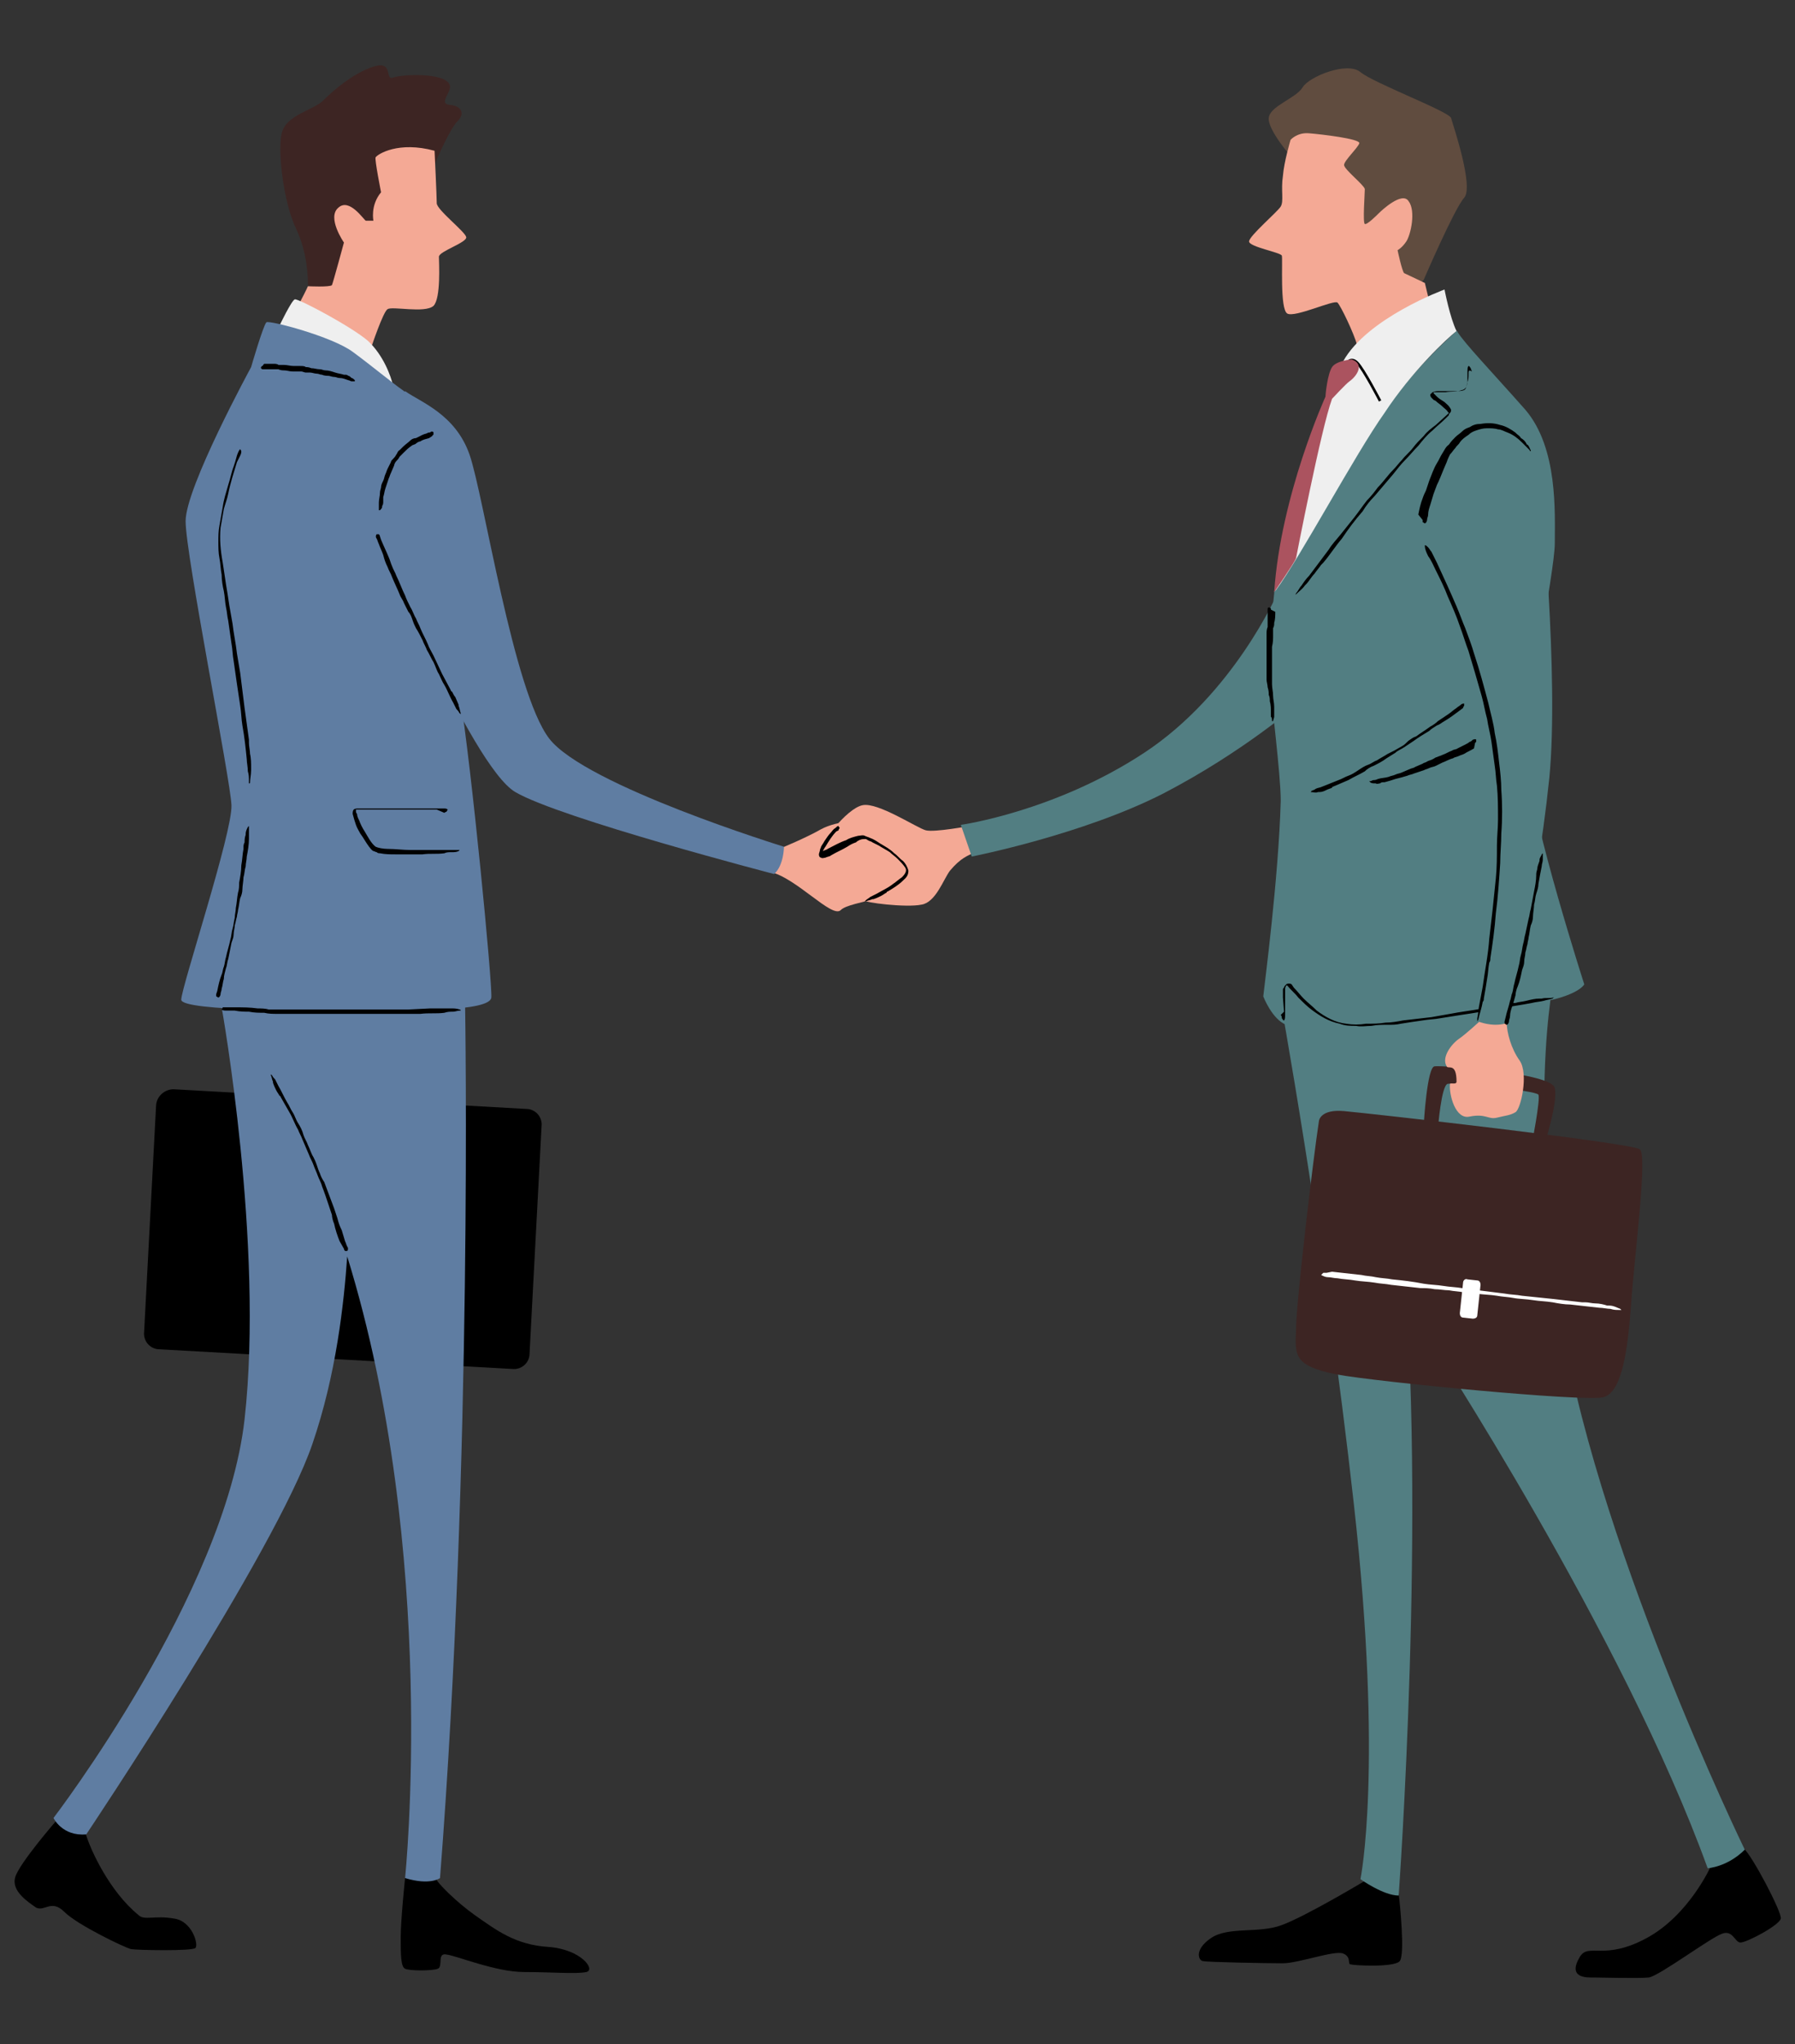 <svg enable-background="new 0 0 164.4 187.1" viewBox="0 0 164.4 187.1" xmlns="http://www.w3.org/2000/svg"><rect x="0" y="0" width="164.4" height="187.1" fill="#333333" stroke="none"/><path d="m88.8 75.6s-3.2.6-4 .4-4.4-2.6-5.8-2.3c-1.5.3-4 3.7-4 4.3s3.2-1.8 4.1-1.5 3.9 2 3.9 3.1-3.6 2.6-3.8 2.8 3.8.7 5.2.4c1.3-.2 2-2.3 2.6-3.1 1-1.2 1.7-1.4 2.1-1.6.3-.1.9-2-.3-2.5z" fill="#f4a995"/><path d="m71.6 77.6s2.2-.9 3.6-1.7c1.5-.8 4-1 4.6-.1.6 1 3.6 3 3.4 4.1-.3 2.5-5.3 2.5-6.2 3.4-.8.8-4.1-3-6.5-3.5z" fill="#f4a995"/><path d="m76.6 76.1c-.4.4-.7.9-1 1.4-.1.1-.1.2-.2.3 0 .1 0 .1-.1.1h.1c.1-.1.3-.1.4-.2.6-.3 1.1-.6 1.7-.8.3-.2.7-.3 1.1-.4.2 0 .4-.1.6 0s.3.1.5.2c.3.1.6.3.9.5.5.3.9.5 1.3.9.3.2.5.5.8.7.2.2.4.5.5.9 0 .5-.3.7-.5.9-.4.4-.9.7-1.4 1 0 0-.1 0-.1.1-.2.1-.3.2-.5.3s-.4.2-.7.3h-.1c-.2.1-.4.1-.6.2h-.1l.1-.1c.1-.1.3-.2.4-.3l.6-.3c.5-.3 1-.5 1.5-.9.3-.2.5-.4.8-.6.3-.3.5-.6.3-.9s-.5-.6-.7-.8-.5-.4-.7-.6c-.3-.2-.7-.4-1-.6l-.6-.3c-.1-.1-.3-.1-.4-.2-.1 0-.1-.1-.2-.1h-.2c-.2 0-.5.1-.7.3-.3.1-.5.2-.8.4-.5.3-1 .5-1.5.8-.1.1-.3.1-.5.2-.1 0-.3.1-.4 0-.1 0-.2-.1-.2-.3 0-.1.1-.3.1-.4s.1-.2.1-.3c.1-.2.2-.3.3-.5.2-.3.4-.6.6-.8.1-.1.2-.3.4-.4.1-.1.2-.2.3-.2 0 .1.1.1.1.2 0 0-.1.1-.1.2zm48.5 96s-5.5 3.3-7.7 4.1c-2.1.8-4.9.1-6.5 1.2s-1.1 2.1-.7 2.1c.4.1 5.8.2 7.3.2 1.4 0 4.7-1.2 5.5-.9s.4 1 .7 1c.3.1 4 .3 4.5-.3s0-5.4-.1-6.2c-.2-.7-3-1.2-3-1.2zm31.6-1.3s-2 4.5-5.9 6.6-5.3.4-6.1 1.7c-1.2 2 .7 1.9 1.2 1.9s4.2.1 5.1 0 5.6-3.6 6.7-4c1-.4 1.2.8 1.7.8.6 0 3.6-1.6 3.7-2.2s-2.7-5.9-3.4-6.4c-.6-.5-3 1.5-3 1.6z"/><path d="m117 54.3s-4 9.2-12.2 14.6-16.8 6.6-16.8 6.6l1 2.9s10.2-2 17.6-5.8c7.3-3.8 12.2-8.1 12.2-8.1zm.1 36.3s4.2 22.9 6.9 47.1.6 34.3.6 34.3 2.1 1.5 3.5 1.5c0 0 2.6-35.5.3-59.6l2.4 8.5s17.9 27.3 25.6 48.6c0 0 1.8-.1 3.4-1.7 0 0-14.1-29-17-49.8s-.3-30.8-.3-30.8z" fill="#527e82"/><path d="m120.8 102.6s.1-1.1 2.3-.9c2.3.2 26.3 2.9 27.1 3.5.7.6-.5 9.7-.8 14-.3 4.2-.8 8.3-2.6 8.7-1.9.4-20.6-1.4-24.4-2.1-3.9-.8-3.8-1.7-3.7-4.1 0-2.4 1.6-15.9 2.1-19.1z" fill="#3d2523"/><path d="m130.4 102.9s.3-5.3 1-5.3c.7-.1 10.8.6 11 2 .3 1.4-1 5.3-1 5.3l-1.1-.2s.8-4.1.6-4.5-7.7-1.1-8.3-1-.9 4.1-.9 4.1z" fill="#3d2523"/><path d="m135.5 93.5s-1.3 1.2-1.9 1.6c-.7.5-1.6 1.7-1.1 2.5.1.3.9-.4.9 1.4 0 .3-.5.1-.6.2-.1 1 .5 3.3 1.8 3 1.5-.3 1.7.3 2.5.1s1.2-.2 1.7-.5 1.2-3.5.4-4.7c-.8-1.1-1.2-2.6-1.2-3.5s-2.5-.1-2.5-.1z" fill="#f4a995"/><path d="m140 70.4c-.4-5.2 2.4-17.9 2.4-20.7s.3-8.7-2.7-12.2c-3.1-3.5-5.5-6-6.2-7.1 0 0 0-.1-.1-.1-.9.8-4.1 3.7-6.7 7.5-2.7 3.8-7.7 13.2-10 16.3v.2s-.4 3.4-.3 8.5c0 1.3.9 8 .9 10.5-.2 7.1-1.5 16.9-1.6 17.9 0 0 .8 2.1 2.1 2.6l-.1-2.7c0-.3.4-.5.6-.3.8.8 2.5 2.5 5.3 2.7 4.4.4 16.1-1.5 18.6-2 2.5-.6 2.9-1.4 2.9-1.4s-4.7-14.6-5.1-19.7z" fill="#527e82"/><path d="m130.4 25.6s2.8-6.5 3.7-7.5-1-6.6-1.2-7.3c-.2-.6-7.1-3.2-8.3-4.2s-4.7.4-5.3 1.4-3 1.7-3.1 2.8 2.1 3.6 2.1 3.6 5.4 6.3 6.3 8.1 2.5 3.5 3.9 3.7c1.2.3 1.9-.6 1.9-.6z" fill="#604c3f"/><path d="m124.3 31.6c-.3-1.1-1.5-3.6-1.8-3.9s-3.9 1.4-4.6 1-.4-5-.5-5.3-3-.8-3-1.3 2.6-2.7 2.9-3.2 0-1.5.2-2.8c.1-1.3.7-3.3.7-3.3s.6-.7 1.7-.6c1.2.1 4.6.5 4.6.9-.1.4-1.4 1.6-1.4 2s1.8 1.8 1.9 2.2c0 .4-.2 3.1 0 3.2s1.1-.8 1.3-1 2.1-2 2.7-1.1c.7.9.2 3.1-.2 3.7s-.8.8-.8.8.4 1.9.6 2.1l1.9.9.6 2.5z" fill="#f4a995"/><path d="m133.4 30.3c-.6-1.2-1.1-3.8-1.1-3.8s-7.1 2.6-9.3 6.6c0 0-4.7 9.7-6.2 21 2.3-3.1 7.3-12.5 10-16.3 2.5-3.8 5.7-6.8 6.6-7.5z" fill="#efefef"/><path d="m15.9 99.7 32.3 1.8c.8 0 1.5.7 1.4 1.6l-1.1 20.8c0 .8-.7 1.5-1.6 1.4l-32.3-1.8c-.8 0-1.5-.7-1.4-1.6l1.1-20.8c.1-.8.8-1.4 1.6-1.4zm-10.7 66.9s-3.4 3.9-3.8 5.2 1.2 2.3 1.9 2.8c.8.4 1.4-.8 2.6.4s5.6 3.3 6.1 3.4 5.6.2 5.9-.1-.3-2.5-2-2.7c-1.7-.3-2.7.2-3.2-.3-2.7-2.2-4.4-6-4.8-7.3s-2.7-1.4-2.7-1.4zm31.9 5.3s-.4 3.8-.4 5.4 0 2.7.4 2.9 2.5.2 3 0-.1-1.5.8-1.3c.9.1 4.5 1.6 7.1 1.6 2.5 0 4.8.2 5.7 0s-.5-2.1-3.5-2.3-4.7-1.5-6.7-2.9c-1.7-1.2-3.5-3-3.6-3.4s-2.5-.3-2.8 0z"/><path d="m42.6 92.2.2-3.3-23.1 1.3.6 2s3.9 21.7 2.1 37.7-17.5 36.5-17.5 36.5.8 1.7 3 1.5c0 0 17.3-25.8 20.7-35.7 2.2-6.4 2.9-12.9 3.2-17.2 8.4 27.2 5.3 56.9 5.3 56.9 2.3.7 3.2 0 3.2 0 3-38.3 2.3-79.7 2.3-79.7z" fill="#5f7da2"/><path d="m28.2 26.1c0-.6 0-2.9-1.1-5.2s-1.7-7-1.3-8.7 2.9-2.1 3.8-3c.8-.8 2.7-2.5 4.6-3.1s1 1.3 1.8 1 4.8-.5 5.2.7c.2.6-1.1 1.7 0 1.8s1.4.8.7 1.5-1.9 3.5-1.9 3.5-3.7 9.2-4.2 10.2c-.6 1.1-5.6 2.2-5.6 2.2z" fill="#3d2523"/><path d="m39.8 13.8s.2 4.2.2 4.8 2.6 2.6 2.7 3.1-2.5 1.3-2.5 1.8.2 3.8-.5 4.5c-.8.7-3.8 0-4.2.3-.4.2-1.5 3.5-1.5 3.5l-7.6-2.1s1.6-3 1.8-3.5c0 0 2 .1 2.2-.1.1-.2 1.1-3.9 1.1-3.9s-1.6-2.3-.5-3.2c1-.9 2.3 1.1 2.5 1.2h.7s-.3-1.4.7-2.6c0 0-.6-3-.5-3.2.2-.3 2.1-1.5 5.4-.6z" fill="#f4a995"/><path d="m25.6 29.8s1.1-2.3 1.4-2.4 5.2 2.5 6.7 3.8c1.4 1.3 2.1 3.2 2.3 4.1z" fill="#efefef"/><path d="m42.9 41.6c-1.3-3.7-4.5-4.8-5.9-5.8s-2.8-2.2-4.7-3.6-7.6-2.9-7.9-2.7c-.3.3-1.4 4.1-1.4 4.1s-6 11-6 14.1 4.1 23.6 4.2 26c.1 2.5-4.6 16.7-4.6 17.8s12.8 1 16.9 1 11.4.1 11.5-1.2-1.8-21-2.9-27.8z" fill="#5f7da2"/><path d="m34.4 48.8s8.7 21.3 12.8 23.7 23.7 7.5 23.7 7.5c.9-.8.9-2.5.9-2.5s-18.2-5.6-21.5-9.9-6-22.3-7.3-26-4.5-4.8-5.9-5.8z" fill="#5f7da2"/><path d="m34.9 49.4c.2.5.5 1.1.7 1.6.1.2.2.6.3.8.1.3.3.6.4.9.3.6.5 1.2.8 1.8.1.3.3.7.5 1.1.2.3.3.7.5 1 .1.3.3.6.4.9.2.5.5 1 .7 1.5.1.3.3.6.5 1l.8 1.7.8 1.5s0 .1.1.1c.1.2.2.4.3.5.1.2.2.5.3.7v.1c.1.2.1.4.2.7v.1s0-.1-.1-.1c-.1-.2-.2-.3-.3-.4l-.3-.6c-.3-.5-.5-1.1-.8-1.6-.2-.3-.3-.6-.5-1-.2-.3-.3-.7-.5-1.1-.2-.3-.4-.8-.6-1.1-.1-.3-.3-.6-.4-.9-.2-.4-.4-.8-.6-1.1-.1-.2-.2-.4-.3-.7s-.2-.6-.4-.8l-.4-.8c-.1-.3-.3-.5-.4-.8-.2-.5-.5-1.1-.7-1.6-.1-.3-.3-.6-.4-.9-.2-.4-.3-.7-.4-1.1-.1-.3-.3-.7-.4-1-.1-.2-.1-.3-.2-.5-.1-.1-.1-.3 0-.4h.2s.1.1.1.2zm4.4-9.3c-.3.1-.5.1-.8.3-.1 0-.3.1-.4.2s-.3.1-.4.2c-.3.2-.5.4-.7.6l-.4.4c-.1.2-.2.3-.3.4s-.2.3-.2.4c-.1.2-.2.5-.3.7s-.1.3-.2.5l-.3.9c-.1.3-.1.5-.2.8v.4c0 .1 0 .3-.1.4v.1c0 .1-.1.2-.2.3h-.1v-.7c0-.3.1-.6.1-.9 0-.2.1-.4.1-.5 0-.2.1-.4.2-.6s.1-.4.2-.6.1-.3.2-.5l.3-.6c0-.1.1-.2.2-.3s.2-.2.3-.4c.1-.1.1-.3.3-.4l.3-.3c.2-.2.5-.4.7-.6.1-.1.3-.2.5-.2l.6-.3c.2-.1.4-.1.5-.2.1 0 .2 0 .3-.1.1 0 .2 0 .2.1v.2s-.1 0-.1.1zm-19.4 50.6c.1-.5.2-1 .4-1.5.1-.2.1-.5.2-.7.1-.3.1-.6.2-.9.1-.5.3-1.1.4-1.6.1-.3.1-.7.2-1s.1-.6.2-1c0-.3.1-.6.1-.9.1-.5.1-.9.2-1.4.1-.3.1-.6.1-.9.1-.5.2-1.1.2-1.6.1-.5.1-1 .2-1.5v-.1c0-.2 0-.3.1-.5 0-.2 0-.4.1-.7v-.1c0-.2.1-.4.2-.6l.1-.1v1.2c0 .5-.1 1.1-.2 1.6 0 .3-.1.6-.1.9-.1.3-.1.7-.2 1 0 .3-.1.8-.1 1.1s-.1.6-.2.8c-.1.4-.1.7-.2 1.1 0 .2-.1.4-.1.6-.1.3-.1.5-.2.8 0 .3-.1.5-.1.8s-.1.5-.2.8l-.3 1.5c-.1.2-.1.6-.2.8-.1.4-.2.7-.2 1-.1.3-.1.6-.2.9 0 .2-.1.3-.1.5 0 .1-.1.3-.2.3s-.1-.1-.2-.1v-.2zm20.1-16.6h-7.4v.1c0 .1 0 .2.1.3 0 .2.1.4.2.6.1.3.3.7.5 1 .3.5.6 1.1 1 1.4.2.1.7.2 1.1.2.7 0 1.4.1 2.1.1h4.5l-.1.1c-.2.1-.4.1-.6.1-.3 0-.5 0-.7.1-.7.1-1.3 0-2 .1h-2.5c-.5 0-.9 0-1.4-.1-.1 0-.2 0-.3-.1-.1 0-.2-.1-.3-.1-.2-.1-.3-.3-.4-.4-.3-.4-.5-.8-.8-1.2-.1-.2-.3-.5-.4-.8s-.2-.6-.3-1c0-.1 0-.3.1-.4s.3-.1.4-.1h7.8c.2 0 .3 0 .4.1 0 .1-.1.1-.1.2 0 0-.1 0-.2.1zm-8.9 39.5c-.2-.5-.4-1.1-.5-1.6-.1-.2-.2-.6-.2-.8l-.3-.9c-.2-.6-.4-1.2-.6-1.7-.1-.4-.3-.7-.4-1s-.3-.7-.4-1-.3-.6-.4-.9c-.2-.5-.4-.9-.6-1.4-.1-.3-.3-.6-.4-.9-.3-.5-.5-1.1-.8-1.6l-.8-1.4s0-.1-.1-.1c-.1-.2-.2-.3-.3-.5s-.2-.4-.3-.7v-.1c-.1-.2-.1-.4-.2-.6v-.1s0 .1.1.1c.1.2.2.3.3.4l.3.6c.3.5.5 1 .8 1.5.2.3.3.6.5.9s.3.7.5 1 .4.7.5 1.1c.1.3.3.6.4.9.2.4.3.8.5 1.1.1.2.2.4.3.7s.2.6.3.8c.1.3.2.5.4.8.1.3.2.5.3.8.2.5.4 1.1.6 1.6l.3.9c.1.4.2.7.4 1.1.1.3.2.7.3 1 .1.2.1.3.2.5.1.1.1.3 0 .4h-.2s-.1-.1-.1-.2zm103.4-79.4c0 .3 0 .5-.1.8 0 .1-.1.3-.1.4-.1.2-.3.3-.4.3-.5.2-1 .1-1.5.2h-1.1v.1l.3.3c.2.2.4.3.7.5.2.2.4.3.6.7 0 .1 0 .2-.1.3s-.1.1-.1.2l-.3.3c-.4.4-.8.7-1.2 1.1-.5.4-.9.9-1.3 1.4-.4.4-.8.9-1.2 1.3s-.7.8-1.1 1.3c-.6.7-1.1 1.3-1.7 2-.4.4-.8.9-1.1 1.4-.7.8-1.3 1.6-1.9 2.5-.6.7-1.1 1.5-1.7 2.2l-.2.2c-.2.3-.4.5-.6.8-.3.3-.5.7-.8 1l-.1.1c-.2.3-.5.5-.8.8 0 0-.1 0-.1.1 0-.1.1-.1.1-.2.2-.2.3-.5.5-.7.2-.3.4-.6.7-.9l1.8-2.4c.3-.5.7-.9 1.1-1.4l1.2-1.5c.4-.5.8-1.1 1.2-1.6.4-.4.7-.8 1-1.2.5-.5.9-1.1 1.4-1.6.3-.3.5-.6.8-.9.3-.4.7-.7 1-1.1s.6-.7 1-1.1c.3-.4.7-.7 1.1-1l1.1-1 .1-.1-.1-.1c-.1-.2-.3-.3-.5-.5s-.4-.3-.6-.5l-.2-.1-.2-.2c-.1-.1-.1-.2-.1-.3l.2-.2c.3-.1.4-.1.6-.1h1.5c.3 0 .6 0 .8-.1s.2-.4.3-.6v-1c0-.3 0-.5.1-.6.1 0 .1.1.2.2 0 .1.1.2.1.3-.3-.2-.3 0-.3.2z"/><path d="m123.3 33.3s.4-.7 1-.1 2.1 3.5 2.1 3.5" fill="none" stroke="#000" stroke-miterlimit="10" stroke-width=".24"/><path d="m123.8 32.9s-1.4.1-1.8.7-.6 2.4-.6 2.7c0 0-4.1 9-4.7 17.9 0 0 1.8-2.6 2-3.1 0 0 2.3-11.9 3.3-14.6 0 0 1.3-1.4 1.6-1.6.7-.5 1.4-1.6.2-2z" fill="#ab535f"/><path d="m129.9 47.1c.1-.5.2-1 .4-1.5.1-.3.2-.5.3-.7l.3-.9c.2-.5.4-1.1.7-1.6.2-.3.3-.6.5-.9s.3-.6.6-.8c.2-.3.4-.5.6-.7s.4-.3.6-.5.4-.3.7-.4c.3-.2.6-.3 1-.3.6-.1 1.2-.1 1.8.1.5.1 1 .4 1.4.7l.1.1c.1.1.3.2.4.4.2.1.4.3.5.5 0 0 0 .1.1.1.2.2.2.4.3.5v.1s-.1 0-.1-.1l-.3-.3-.4-.4c-.4-.4-.8-.7-1.3-.9-.3-.1-.6-.3-.9-.3-.3-.1-.7-.1-1-.1-.4 0-.7.1-1 .2s-.5.2-.7.4c-.3.2-.6.4-.8.7-.1.2-.3.3-.4.5-.2.2-.3.4-.5.6-.1.2-.2.4-.3.7-.1.2-.2.5-.3.7-.2.5-.4 1-.6 1.4-.1.3-.2.5-.3.8s-.2.7-.3 1-.2.6-.2.9c0 .2-.1.3-.1.5 0 .1-.1.3-.2.3s-.1-.1-.2-.1v-.2zm3.7 18c-.4.3-.8.6-1.3.9-.2.1-.4.3-.7.4-.3.2-.5.3-.7.5-.5.3-1 .6-1.4.9l-.9.6c-.3.2-.6.3-.8.5-.3.2-.5.3-.8.5-.4.3-.8.5-1.2.7-.3.1-.6.3-.8.5-.5.3-1 .5-1.5.8-.5.2-.9.4-1.4.6 0 0-.1 0-.1.1-.2.1-.3.1-.5.2s-.4.2-.7.2h-.1c-.2.1-.4 0-.6 0h-.1s.1 0 .1-.1c.2-.1.3-.1.4-.2.2-.1.4-.1.6-.2l1.5-.6c.3-.1.6-.3.9-.4s.6-.3.9-.5.6-.4.9-.5.5-.3.8-.4c.3-.2.7-.4 1-.6l.6-.3c.2-.1.5-.3.7-.4s.4-.3.6-.5c.3-.2.4-.3.7-.4.4-.3.9-.6 1.3-.9.2-.1.5-.3.7-.5l.9-.6c.3-.2.5-.4.8-.6.1-.1.3-.2.4-.3s.2-.1.3-.1v.2s-.1.1-.1.2zm1.4 3.4c-.3.2-.6.3-.9.5-.2.1-.3.1-.5.2s-.4.1-.5.2c-.4.1-.7.3-1 .4l-.6.3c-.2.1-.4.1-.6.2s-.3.1-.5.2l-.9.3c-.2.1-.4.1-.6.2-.3.1-.7.2-1.1.3-.3.1-.6.2-1 .3h-.1c-.1 0-.2 0-.3.1-.1 0-.3.1-.4 0h-.1c-.1 0-.3 0-.4-.1l-.1-.1h.1c.1 0 .2-.1.3-.1s.2 0 .4-.1c.3-.1.7-.1 1-.2.2-.1.4-.1.6-.2s.4-.1.6-.2.5-.2.7-.3.4-.1.5-.2c.2-.1.5-.2.7-.3.1-.1.3-.1.4-.2.2-.1.3-.1.5-.2s.3-.2.4-.2c.2-.1.3-.1.5-.2.3-.1.6-.3.9-.4.1-.1.4-.1.5-.2l.6-.3c.2-.1.4-.2.5-.3.1 0 .2-.1.3-.2.1 0 .2-.1.3 0v.2l-.1.1zm-17.4 24.1-.1-1.3v-.7c0-.1 0-.1.1-.2 0-.1.1-.2.2-.3s.4-.1.5 0l.2.3c.3.3.6.7.9 1 .4.4.8.7 1.2 1.1.8.6 1.7 1.1 2.7 1.2.6.1 1.2.1 1.8 0 .6 0 1.2 0 1.8-.1.5 0 1.1-.1 1.6-.2.9-.1 1.7-.2 2.6-.3.6-.1 1.1-.2 1.7-.3 1-.2 2-.3 3-.5l2.7-.5h.3c.3-.1.6-.1 1-.2s.8-.2 1.2-.2h.2c.4-.1.7 0 1.1-.1h.1c-.1 0-.1 0-.2.1-.3.1-.5.1-.8.2-.4.1-.7.1-1.1.2-1 .2-1.9.3-2.9.5-.5.1-1.1.2-1.7.3s-1.2.2-1.9.3c-.6.1-1.3.2-1.9.3-.5.1-1 .1-1.6.2-.7.1-1.4.2-2 .3-.4.1-.8.1-1.2.1-.5 0-1 0-1.5.1-.5 0-.9.1-1.4 0-.5 0-1 0-1.5-.2-1-.2-1.8-.7-2.6-1.3-.4-.3-.8-.7-1.2-1.1-.3-.4-.7-.7-1-1.1h-.1s-.1.2-.1.3v2.3c0 .3 0 .5-.1.6-.1 0-.1-.1-.2-.2 0-.1 0-.2-.1-.3z"/><path d="m130.6 50s6.1 11 6.7 22c.5 9.3-1.9 21.5-1.9 21.5s1.2.5 2.4.2c0 0 2.8-10 4.1-22.5.9-9.3-.8-26.5-.8-26.5z" fill="#527e82"/><path d="m137.9 93.1c.1-.5.3-1 .4-1.5.1-.2.1-.5.2-.7.1-.3.1-.6.2-.9.1-.5.3-1.1.4-1.6.1-.3.1-.7.2-1s.1-.6.2-1c.1-.3.1-.6.2-.9.1-.5.2-.9.3-1.4.1-.3.1-.6.2-.9l.3-1.6c.1-.5.2-1 .2-1.5v-.1c0-.2.1-.4.1-.5 0-.2.1-.4.2-.7v-.1c0-.2.2-.4.2-.5l.1-.1v.6c0 .2-.1.4-.1.6-.1.5-.2 1-.3 1.6 0 .3-.1.6-.2.9s-.1.7-.2 1c0 .3-.1.8-.1 1.1s-.1.6-.2.8c-.1.4-.1.7-.2 1.1 0 .2-.1.4-.1.6-.1.3-.1.5-.2.8 0 .3-.1.5-.1.8s-.1.5-.2.8c-.1.5-.2 1-.4 1.5-.1.2-.2.6-.2.8-.1.4-.2.7-.3 1s-.2.6-.2.9c0 .2-.1.3-.1.5 0 .1-.1.3-.2.3s-.1-.1-.2-.1v-.2zm-6.3-41.6c.6 1.3 1.2 2.6 1.8 4 .3.7.5 1.3.8 2 .3.8.6 1.6.8 2.3.5 1.5.9 3 1.3 4.5.2.9.5 1.9.6 2.8.2.9.3 1.8.4 2.7.1.8.2 1.7.2 2.5.1 1.3.1 2.7 0 4 0 .9-.1 1.8-.1 2.7-.1 1.5-.2 3.1-.4 4.6-.1 1.4-.3 2.8-.5 4.1 0 .1 0 .3-.1.4-.1.5-.1 1-.2 1.5-.1.6-.2 1.3-.3 1.8 0 .1 0 .2-.1.3-.1.6-.3 1.1-.4 1.6 0 .1-.1.1-.1.2v-.3c.1-.4.1-.9.2-1.3.1-.5.2-1.1.3-1.6.2-1.5.5-2.9.6-4.4.1-.9.2-1.7.3-2.6.1-1 .2-1.9.3-2.9s.1-2 .1-3c0-.8.1-1.6.1-2.4 0-1 0-2.1-.1-3.1-.1-.6-.1-1.2-.2-1.8-.1-.7-.2-1.5-.3-2.2s-.3-1.4-.4-2.1c-.2-.7-.3-1.4-.5-2.1-.4-1.4-.8-2.8-1.2-4.1-.3-.8-.5-1.5-.8-2.3-.3-.9-.7-1.8-1.1-2.7-.3-.8-.7-1.6-1.1-2.4-.2-.4-.4-.9-.7-1.3-.2-.4-.3-.7-.3-.9v-.1c.1 0 .2.1.3.2s.2.3.3.4zm-14.8 4.5c0 .3 0 .7-.1 1 0 .2 0 .3-.1.5v.6c0 .4 0 .7-.1 1.1v3.4c0 .4.1.7.1 1.1 0 .3.1.6.1 1v.9c0 .1-.1.3-.1.4h-.1v-.1c0-.1 0-.2-.1-.3v-.4c0-.3 0-.7-.1-1 0-.2 0-.4-.1-.6 0-.2 0-.4-.1-.7 0-.2-.1-.5-.1-.7v-4.2c0-.1 0-.4.1-.6v-1.6c0-.1 0-.2.1-.2s.1 0 .2.1v.1zm-95.3 36.2c.7 0 1.4 0 2.1.1.3 0 .7 0 1 .1h12.8l2-.1h1.9c.3 0 .5 0 .8.1 0 0 .1 0 .1.1h-.1c-.2 0-.4.1-.6.1-.3 0-.5 0-.8.1-.7.1-1.4 0-2.2.1h-13.1c-.4 0-.8 0-1.2-.1-.5 0-.9 0-1.4-.1-.4 0-.8 0-1.3-.1h-.7c-.2 0-.4 0-.5-.1 0-.1.1-.1.1-.2zm.2-49.9c-.3 1-.6 1.9-.8 2.9-.1.5-.3 1-.4 1.4-.1.6-.2 1.1-.3 1.7-.1 1.1 0 2.1.2 3.2.1.7.2 1.3.3 2 .1.6.2 1.2.3 1.9.1.6.2 1.1.3 1.7.1.9.3 1.8.4 2.7l.3 1.8.4 3.2.4 2.9v.3c0 .3.1.7.1 1 .1.4.1.9.1 1.3v.2c0 .4-.1.8-.1 1.1 0 .1 0 .1-.1.1v-.2c0-.3 0-.6-.1-.9 0-.4-.1-.8-.1-1.1-.1-1-.2-2-.4-3.1-.1-.6-.1-1.2-.2-1.8-.1-.7-.2-1.3-.3-2l-.3-2.1c-.1-.5-.1-1.1-.2-1.6l-.3-2.1c-.1-.4-.1-.8-.2-1.2-.1-.5-.1-1-.2-1.5-.1-.4-.2-1-.2-1.5-.1-.5-.1-1-.2-1.5s-.1-1-.1-1.5 0-1 .1-1.5c.1-.6.2-1.1.3-1.7.1-.7.3-1.3.5-2 .2-.6.3-1.2.5-1.7.1-.3.2-.6.3-1 .1-.3.2-.5.3-.6 0 .1.1.1.1.2s0 .2-.1.4zm2.5-9h.9c.1 0 .3 0 .4.1h.5c.3 0 .6.1.9.1h.6c.2 0 .4 0 .5.1.1 0 .3 0 .5.1.3 0 .5.1.8.1.2 0 .3.1.5.1.3 0 .6.1.9.2s.5.1.8.2h.1c.1 0 .2 0 .3.1.1 0 .2.1.3.2.1 0 .2.1.3.2v.1h-.3c-.1 0-.2-.1-.3-.1-.3-.1-.5-.2-.8-.2-.2 0-.3-.1-.5-.1s-.4-.1-.5-.1-.4 0-.6-.1c-.2 0-.3-.1-.5-.1s-.4-.1-.6-.1h-.4c-.1 0-.3-.1-.4-.1h-.8c-.3 0-.5-.1-.8-.1-.1 0-.3 0-.5-.1h-1.4c-.1 0-.1 0-.2-.1 0-.1 0-.1.1-.2 0 0 .1 0 .1-.1z"/><g fill="#fff"><path d="m122 116.4 2.7.3c.4.1.9.1 1.3.2.5.1 1 .1 1.5.2 1 .1 1.9.2 2.9.4.6.1 1.2.1 1.8.2s1.1.1 1.7.2c.5.1 1 .1 1.5.2l2.4.3c.5.1 1.1.1 1.6.2l2.9.3 2.6.3h.3c.3 0 .6.1.9.1.4 0 .8.1 1.1.2h.2c.4 0 .7.2 1 .3l.1.1h-.2c-.3 0-.5 0-.8-.1-.3 0-.7-.1-1-.1l-2.7-.3c-.5 0-1.1-.1-1.6-.2-.6-.1-1.2-.1-1.8-.2s-1.3-.1-1.8-.2-1-.1-1.5-.2c-.6-.1-1.3-.1-1.9-.2-.4 0-.7-.1-1.1-.1-.4-.1-.9-.1-1.4-.2-.4 0-.9-.1-1.3-.1-.5-.1-.9-.1-1.3-.1l-2.7-.3c-.5-.1-1-.1-1.5-.2-.6-.1-1.2-.1-1.8-.2-.5-.1-1.1-.1-1.6-.2-.3 0-.6-.1-.9-.1-.2 0-.4-.1-.6-.2l.2-.2h.3z"/><path d="m134.4 117.1.9.1c.2 0 .3.2.3.4l-.3 2.8c0 .2-.2.3-.4.3l-.9-.1c-.2 0-.3-.2-.3-.4l.3-2.8c0-.2.2-.4.4-.3z"/></g></svg>